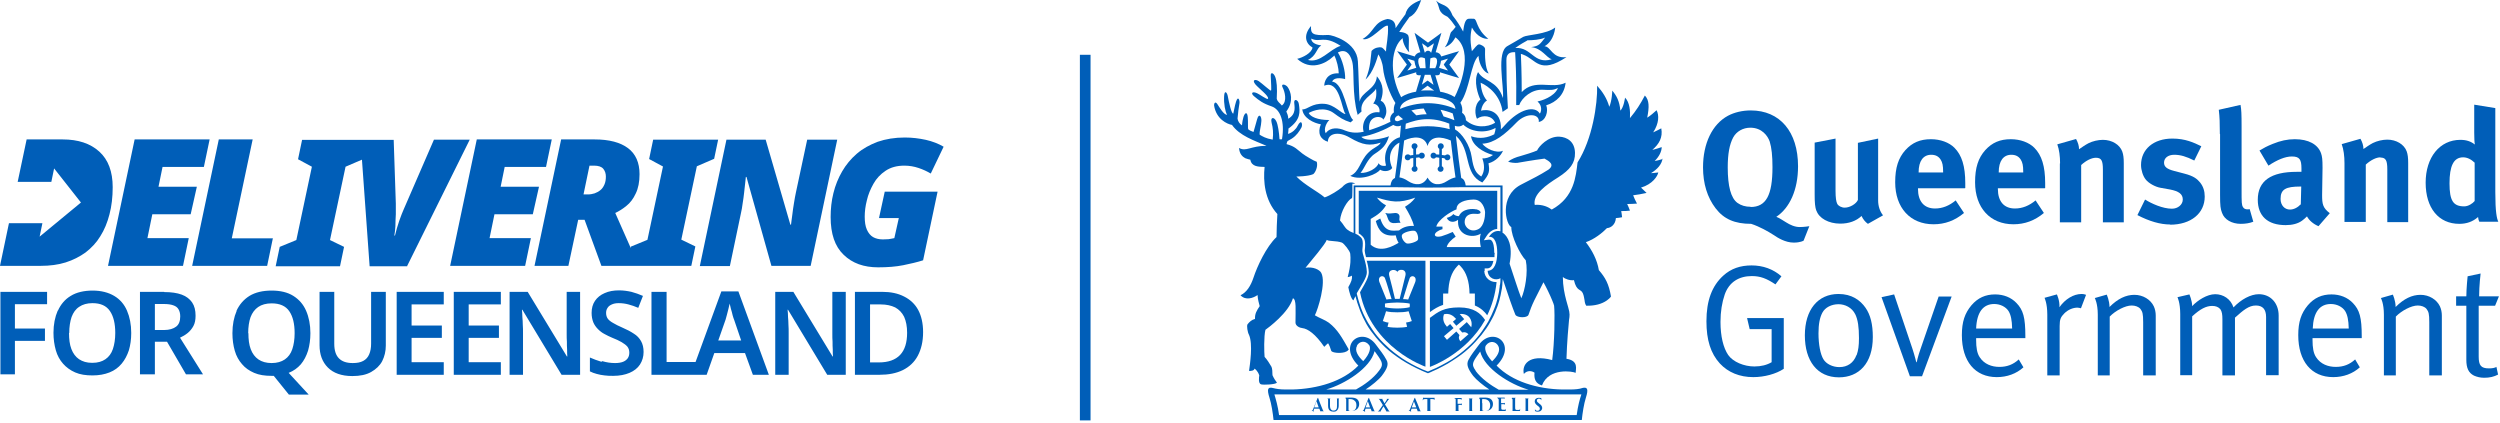 <svg xmlns="http://www.w3.org/2000/svg" viewBox="0 0 331 56" fill="#005eb8" class="qld-header-logo is-delivering-for-qld" height="56">
    <title>Delivering for Queensland - Queensland Government</title>
    <path d="M238.286 30.061C237.637 30.061 237.017 29.778 236.481 29.439C236.142 29.242 235.578 28.847 235.183 28.706C236.932 27.548 238.061 25.177 238.061 22.016C238.061 17.444 235.663 14.621 231.799 14.621C230.699 14.621 229.627 14.875 228.781 15.327C226.693 16.456 225.481 18.996 225.481 22.157C225.481 24.302 226.045 26.137 227.145 27.577C228.245 29.016 229.683 29.637 231.855 29.637C232.983 30.004 234.112 30.653 234.817 31.105C235.353 31.472 236.368 32.121 237.496 32.121C238.371 32.121 238.794 31.867 238.794 31.867L239.555 29.948C239.555 29.948 238.878 30.061 238.258 30.061H238.286ZM231.799 27.379C231.094 27.379 230.529 27.21 230.05 26.871C229.176 26.25 228.752 24.669 228.752 22.157C228.752 20.407 228.978 19.109 229.486 18.177C229.909 17.415 230.755 16.907 231.742 16.907C233.294 16.907 234.055 18.008 234.309 18.742C234.563 19.561 234.676 20.633 234.676 22.129C234.676 25.855 233.83 27.407 231.771 27.407L231.799 27.379Z"></path>
    <path d="M240.486 27.915C240.317 27.436 240.261 26.871 240.261 25.77V18.883L243.025 18.347V25.234C243.025 26.194 243.109 26.702 243.25 26.984C243.391 27.266 243.815 27.492 244.238 27.492C244.943 27.492 245.761 26.984 245.986 26.476V18.911L248.666 18.347V26.561C248.666 27.266 248.892 28 249.315 28.508L247.312 29.637C246.945 29.383 246.663 29.016 246.466 28.593C245.761 29.27 244.774 29.609 243.645 29.609C242.122 29.609 240.825 28.903 240.486 27.859V27.915Z"></path>
    <path d="M260.202 24.895V24.246C260.202 22.016 259.751 20.548 258.764 19.561C258.059 18.855 256.902 18.431 255.661 18.431C254.223 18.431 253.179 18.883 252.276 19.871C251.346 20.915 250.923 22.186 250.923 24.133C250.923 27.52 252.925 29.694 256 29.694C257.495 29.694 258.82 29.214 260.033 28.198L258.933 26.532C258.087 27.238 257.184 27.605 256.197 27.605C254.759 27.605 253.941 26.673 253.941 25.008V24.923H260.146L260.202 24.895ZM254.025 22.806C254.025 21.311 254.646 20.492 255.689 20.492C256.254 20.492 256.648 20.689 256.93 21.113C257.184 21.508 257.269 21.931 257.269 22.722V22.835H254.025V22.778V22.806Z"></path>
    <path d="M270.78 24.895V24.246C270.78 22.016 270.328 20.548 269.341 19.561C268.636 18.855 267.48 18.431 266.239 18.431C264.8 18.431 263.756 18.883 262.854 19.871C261.923 20.915 261.5 22.186 261.5 24.133C261.5 27.52 263.503 29.694 266.577 29.694C268.072 29.694 269.398 29.214 270.61 28.198L269.51 26.532C268.664 27.238 267.762 27.605 266.774 27.605C265.336 27.605 264.518 26.673 264.518 25.008V24.923H270.723L270.78 24.895ZM264.631 22.806C264.631 21.311 265.251 20.492 266.295 20.492C266.859 20.492 267.254 20.689 267.536 21.113C267.79 21.508 267.874 21.931 267.874 22.722V22.835H264.631V22.778V22.806Z"></path>
    <path d="M272.754 21.621C272.754 20.689 272.641 19.814 272.387 19.109L274.87 18.403C275.123 18.855 275.264 19.306 275.264 19.758C275.688 19.476 276.026 19.222 276.506 18.968C277.07 18.686 277.803 18.516 278.424 18.516C279.608 18.516 280.652 19.137 280.99 20.069C281.131 20.464 281.188 20.915 281.188 21.593V29.439H278.424V22.468C278.424 21.254 278.226 20.887 277.493 20.887C276.929 20.887 276.195 21.254 275.547 21.847V29.439H272.726V21.649L272.754 21.621Z"></path>
    <path d="M287.337 29.722C286.011 29.722 284.573 29.298 282.993 28.48L284.008 26.419C284.855 26.956 286.35 27.633 287.562 27.633C288.352 27.633 289.001 27.097 289.001 26.419C289.001 25.686 288.465 25.319 287.337 25.093L286.068 24.867C285.362 24.754 284.46 24.246 284.093 23.766C283.726 23.314 283.473 22.524 283.473 21.847C283.473 19.758 285.137 18.347 287.619 18.347C289.339 18.347 290.468 18.883 291.455 19.363L290.524 21.254C289.452 20.718 288.691 20.492 287.873 20.492C287.055 20.492 286.519 20.915 286.519 21.536C286.519 22.073 286.885 22.383 287.873 22.637L289.17 22.976C290.496 23.314 290.919 23.71 291.314 24.189C291.709 24.698 291.906 25.29 291.906 26.024C291.906 28.254 290.073 29.75 287.309 29.75L287.337 29.722Z"></path>
    <path d="M293.909 17.754C293.909 16.343 293.881 15.496 293.768 14.536L296.645 13.887C296.758 14.48 296.786 15.157 296.786 16.681V25.036C296.786 26.871 296.786 27.125 296.983 27.436C297.096 27.633 297.322 27.718 297.547 27.718C297.66 27.718 297.717 27.718 297.858 27.689L298.337 29.355C297.858 29.552 297.265 29.637 296.673 29.637C295.488 29.637 294.501 29.073 294.191 28.169C293.993 27.633 293.937 27.294 293.937 25.77V17.754H293.909Z"></path>
    <path d="M307.448 25.827L307.504 22.214C307.504 21.056 307.448 20.718 307.307 20.294C306.884 19.109 305.643 18.431 303.837 18.431C302.85 18.431 301.948 18.629 300.904 19.052C300.142 19.363 299.719 19.589 299.155 19.927L300.34 21.931C301.496 21.169 302.54 20.718 303.443 20.718C304.458 20.718 304.712 21.113 304.712 22.298V22.75C304.486 22.75 304.289 22.75 304.091 22.75C300.678 22.75 298.93 23.936 298.93 26.448C298.93 28.593 300.227 29.806 302.625 29.806C303.499 29.806 304.261 29.609 304.796 29.214C304.994 29.073 305.248 28.847 305.445 28.649C305.727 29.186 306.291 29.665 306.968 29.948L308.463 28.226C307.532 27.52 307.448 27.012 307.448 25.827ZM304.655 27.012C304.232 27.464 303.725 27.746 303.189 27.746C302.484 27.746 301.948 27.181 301.948 26.335C301.948 25.064 302.625 24.698 304.571 24.698H304.684L304.627 27.012H304.655Z"></path>
    <path d="M315.176 20.831C314.612 20.831 313.879 21.198 313.23 21.79V29.383H310.409V21.593C310.409 20.661 310.297 19.786 310.043 19.081L312.525 18.375C312.779 18.827 312.92 19.278 312.92 19.73C313.343 19.448 313.681 19.194 314.161 18.939C314.725 18.657 315.458 18.488 316.079 18.488C317.264 18.488 318.307 19.109 318.646 20.04C318.787 20.436 318.843 20.887 318.843 21.564V29.411H316.079V22.439C316.079 21.226 315.881 20.859 315.148 20.859L315.176 20.831Z"></path>
    <path d="M330.379 25.46V14.31L327.587 13.859V17.556C327.587 18.177 327.615 18.911 327.672 19.137C327.136 18.714 326.543 18.516 325.754 18.516C323.018 18.516 321.156 20.831 321.156 24.189C321.156 27.548 322.877 29.637 325.613 29.637C326.572 29.637 327.39 29.355 328.095 28.734C328.123 29.016 328.179 29.186 328.264 29.355H330.774C330.577 28.931 330.379 28.085 330.379 25.431V25.46ZM327.644 26.617C327.361 26.956 326.797 27.323 326.261 27.323C324.795 27.323 324.315 26.561 324.315 24.274C324.315 21.988 324.851 20.831 326.12 20.831C326.628 20.831 327.136 21.056 327.644 21.536V26.645V26.617Z"></path>
    <path d="M231.319 42.113H236.171V48.831C235.155 49.508 233.604 49.931 232.137 49.931C230.332 49.931 228.809 49.31 227.709 48.125C226.496 46.798 225.932 45.02 225.932 42.536C225.932 39.798 226.665 37.851 228.16 36.496C229.176 35.565 230.417 35.141 231.912 35.141C233.406 35.141 234.76 35.621 235.86 36.581L235.071 37.653C233.886 36.863 233.068 36.552 231.94 36.552C230.276 36.552 228.95 37.315 228.358 38.98C227.991 40.052 227.793 41.266 227.793 42.621C227.793 44.512 228.16 46.036 228.809 46.996C229.458 47.927 230.924 48.52 232.278 48.52C233.181 48.52 233.942 48.323 234.563 47.956V43.581H231.658L231.319 42.141V42.113Z"></path>
    <path d="M247.002 40.758C246.297 39.742 245.168 38.923 243.42 38.923C240.684 38.923 238.963 41.012 238.963 44.399C238.963 47.786 240.599 49.96 243.476 49.96C246.099 49.96 247.961 48.125 247.961 44.625C247.961 42.931 247.651 41.69 247.002 40.758ZM245.789 47.024C245.422 48.04 244.604 48.605 243.533 48.605C242.63 48.605 241.784 48.181 241.417 47.56C241.022 46.911 240.768 45.613 240.768 44.145C240.768 42.903 240.938 42.056 241.276 41.407C241.643 40.702 242.489 40.278 243.42 40.278C244.266 40.278 245.197 40.702 245.648 41.633C245.986 42.339 246.127 43.298 246.127 44.766C246.127 45.782 246.043 46.375 245.817 47.024H245.789Z"></path>
    <path d="M256.648 39.262H258.397L254.477 49.819H252.869L249.117 39.347L250.782 38.98L253.207 46.177C253.489 47.024 253.715 47.956 253.715 47.956H253.771C253.771 47.956 253.941 47.137 254.279 46.206L256.677 39.262H256.648Z"></path>
    <path d="M268.157 44.738V44.512C268.157 42.028 267.874 41.04 266.972 40.109C266.267 39.375 265.28 38.98 264.151 38.98C262.882 38.98 261.867 39.431 261.02 40.419C260.146 41.464 259.751 42.593 259.751 44.371C259.751 47.843 261.5 49.931 264.377 49.931C265.731 49.931 266.972 49.48 267.903 48.633L267.282 47.589C266.549 48.266 265.731 48.577 264.715 48.577C263.7 48.577 262.713 48.21 262.12 47.306C261.754 46.77 261.641 46.008 261.641 45.02V44.766H268.157V44.738ZM264.038 40.25C264.828 40.25 265.562 40.617 265.928 41.181C266.239 41.69 266.38 42.367 266.408 43.496H261.641C261.726 41.323 262.572 40.25 264.038 40.25Z"></path>
    <path d="M275.631 38.923C275.913 38.923 276.195 39.036 276.195 39.036L275.518 40.815C275.518 40.815 275.236 40.73 275.067 40.73C274.447 40.73 273.798 41.012 273.318 41.492C272.839 41.972 272.698 42.282 272.698 43.157V49.706H271.062V41.661C271.062 40.137 270.695 39.431 270.695 39.431L272.331 38.98C272.331 38.98 272.726 39.798 272.67 40.673C273.431 39.601 274.531 38.923 275.603 38.923H275.631Z"></path>
    <path d="M285.165 40.56C285.334 40.927 285.419 41.351 285.419 41.774V49.706H283.755V42.649C283.755 41.548 283.67 41.266 283.388 40.899C283.162 40.617 282.711 40.448 282.231 40.448C281.385 40.448 280.088 41.125 279.326 41.915V49.706H277.747V41.661C277.747 40.165 277.352 39.46 277.352 39.46L278.931 39.008C278.931 39.008 279.298 39.798 279.298 40.645C280.398 39.544 281.47 39.036 282.598 39.036C283.726 39.036 284.742 39.657 285.165 40.56Z"></path>
    <path d="M301.694 41.802V49.677H300.03V41.972C300.03 40.956 299.578 40.448 298.676 40.448C297.745 40.448 297.012 41.069 295.911 42.056V49.706H294.247V42.282C294.247 41.661 294.191 41.238 293.965 40.927C293.711 40.645 293.373 40.504 292.893 40.504C292.104 40.504 291.314 40.899 290.242 41.887V49.677H288.662V41.577C288.662 40.052 288.296 39.347 288.296 39.347L289.875 38.98C289.875 38.98 290.242 39.798 290.242 40.532C290.947 39.77 292.216 38.952 293.288 38.952C294.36 38.952 295.347 39.573 295.714 40.702C296.729 39.629 297.999 38.952 299.071 38.952C300.622 38.952 301.694 40.137 301.694 41.774V41.802Z"></path>
    <path d="M312.694 44.738V44.512C312.694 42.028 312.412 41.04 311.51 40.109C310.804 39.375 309.817 38.98 308.689 38.98C307.42 38.98 306.404 39.431 305.558 40.419C304.684 41.464 304.289 42.593 304.289 44.371C304.289 47.843 306.037 49.931 308.915 49.931C310.268 49.931 311.509 49.48 312.44 48.633L311.82 47.589C311.086 48.266 310.268 48.577 309.253 48.577C308.238 48.577 307.25 48.21 306.658 47.306C306.291 46.77 306.179 46.008 306.179 45.02V44.766H312.694V44.738ZM308.604 40.25C309.394 40.25 310.127 40.617 310.494 41.181C310.804 41.69 310.945 42.367 310.974 43.496H306.207C306.291 41.323 307.138 40.25 308.604 40.25Z"></path>
    <path d="M323.046 40.56C323.215 40.927 323.3 41.351 323.3 41.774V49.706H321.636V42.649C321.636 41.548 321.551 41.266 321.269 40.899C321.043 40.617 320.592 40.448 320.112 40.448C319.266 40.448 317.969 41.125 317.207 41.915V49.706H315.628V41.661C315.628 40.165 315.233 39.46 315.233 39.46L316.812 39.008C316.812 39.008 317.179 39.798 317.179 40.645C318.279 39.544 319.351 39.036 320.479 39.036C321.607 39.036 322.623 39.657 323.046 40.56Z"></path>
    <path d="M330.52 48.548L330.746 49.593C330.21 49.875 329.646 50.016 328.913 50.016C328.377 50.016 327.954 49.903 327.559 49.734C326.825 49.367 326.543 48.718 326.543 47.645V40.476H325.19V39.234H326.543C326.543 38.218 326.713 36.581 326.713 36.581L328.433 36.214C328.433 36.214 328.236 37.851 328.236 39.234H330.859L330.351 40.476H328.179V47.222C328.179 48.379 328.49 48.774 329.533 48.774C329.985 48.774 330.267 48.718 330.549 48.577L330.52 48.548Z"></path>
    <path d="M173.779 54.476H174.032H174.061C174.061 54.476 174.061 54.476 174.032 54.476H174.004C174.004 54.476 173.92 54.476 173.92 54.391C173.92 54.391 173.92 54.306 173.948 54.25L174.004 54.109H174.681L174.794 54.391V54.448H174.766C174.766 54.448 174.794 54.448 174.85 54.448H175.302H175.414C175.414 54.448 175.358 54.448 175.302 54.448C175.245 54.448 175.189 54.419 175.104 54.194C174.963 53.827 174.568 52.895 174.54 52.754C174.54 52.698 174.512 52.669 174.484 52.669C174.484 52.669 174.455 52.698 174.427 52.754L173.835 54.222C173.835 54.222 173.75 54.419 173.637 54.419C173.637 54.419 173.581 54.419 173.553 54.419C173.553 54.419 173.553 54.419 173.609 54.419H173.891L173.779 54.476ZM174.314 53.149L174.596 53.94H174.004L174.286 53.149H174.314Z"></path>
    <path d="M175.725 52.754C175.725 52.754 175.838 52.81 175.838 52.895C175.838 52.98 175.838 53.036 175.838 53.375V53.714C175.838 54.052 175.922 54.222 176.035 54.335C176.204 54.476 176.43 54.504 176.543 54.504C176.684 54.504 176.881 54.504 177.022 54.335C177.22 54.165 177.248 53.883 177.248 53.629V53.375C177.248 53.036 177.248 52.952 177.248 52.895C177.248 52.81 177.248 52.782 177.332 52.754C177.361 52.754 177.389 52.754 177.389 52.754H177.417C177.417 52.754 177.417 52.754 177.361 52.754C177.276 52.754 177.135 52.754 177.107 52.754C177.107 52.754 176.966 52.754 176.853 52.754C176.825 52.754 176.797 52.754 176.797 52.754C176.797 52.754 176.797 52.754 176.853 52.754C176.853 52.754 176.909 52.754 176.938 52.754C177.022 52.754 177.022 52.81 177.022 52.895C177.022 52.98 177.022 53.036 177.022 53.375V53.657C177.022 53.911 177.022 54.109 176.881 54.25C176.797 54.335 176.656 54.363 176.571 54.363C176.486 54.363 176.373 54.363 176.289 54.278C176.176 54.194 176.091 54.024 176.091 53.714V53.375C176.091 53.036 176.091 52.952 176.091 52.895C176.091 52.81 176.091 52.782 176.176 52.754C176.204 52.754 176.232 52.754 176.232 52.754H176.261C176.261 52.754 176.261 52.754 176.204 52.754C176.12 52.754 175.979 52.754 175.922 52.754C175.866 52.754 175.697 52.754 175.584 52.754C175.555 52.754 175.527 52.754 175.527 52.754C175.527 52.754 175.527 52.754 175.584 52.754C175.612 52.754 175.668 52.754 175.668 52.754H175.725Z"></path>
    <path d="M178.15 52.754C178.15 52.754 178.235 52.81 178.235 52.895C178.235 52.98 178.235 53.036 178.235 53.375V53.798C178.235 54.024 178.235 54.194 178.235 54.306C178.235 54.363 178.235 54.419 178.179 54.419C178.179 54.419 178.122 54.419 178.094 54.419C178.066 54.419 178.066 54.419 178.066 54.419C178.066 54.419 178.066 54.419 178.122 54.419H178.404C178.404 54.419 178.743 54.419 178.912 54.419C179.335 54.419 179.589 54.25 179.702 54.137C179.843 53.996 179.956 53.77 179.956 53.488C179.956 53.206 179.843 53.008 179.73 52.895C179.476 52.641 179.081 52.641 178.799 52.641C178.658 52.641 178.517 52.641 178.433 52.641C178.376 52.641 178.235 52.641 178.094 52.641C178.066 52.641 178.038 52.641 178.038 52.641C178.038 52.641 178.038 52.641 178.066 52.641C178.094 52.641 178.15 52.641 178.15 52.641V52.754ZM178.545 53.347C178.545 53.177 178.545 52.952 178.545 52.895C178.545 52.895 178.545 52.867 178.545 52.839C178.545 52.839 178.658 52.839 178.686 52.839C178.884 52.839 179.138 52.839 179.363 53.065C179.476 53.149 179.589 53.347 179.589 53.657C179.589 53.883 179.533 54.109 179.392 54.25C179.251 54.363 179.081 54.419 178.856 54.419C178.658 54.419 178.574 54.363 178.545 54.335C178.545 54.335 178.545 54.222 178.545 54.165C178.545 54.109 178.545 53.94 178.545 53.685V53.403V53.347Z"></path>
    <path d="M180.576 54.476H180.83H180.858C180.858 54.476 180.858 54.476 180.83 54.476H180.802C180.802 54.476 180.717 54.476 180.717 54.391C180.717 54.391 180.717 54.306 180.745 54.25L180.802 54.109H181.479L181.592 54.391V54.448H181.563C181.563 54.448 181.592 54.448 181.648 54.448H182.099H182.212C182.212 54.448 182.212 54.448 182.184 54.448C182.184 54.448 182.128 54.448 182.071 54.448C182.015 54.448 181.958 54.419 181.874 54.194C181.733 53.827 181.338 52.895 181.281 52.754C181.281 52.698 181.253 52.669 181.225 52.669C181.225 52.669 181.197 52.698 181.169 52.754L180.576 54.222C180.576 54.222 180.492 54.419 180.379 54.419C180.379 54.419 180.322 54.419 180.294 54.419H180.266C180.266 54.419 180.266 54.419 180.322 54.419H180.604L180.576 54.476ZM181.112 53.149L181.394 53.94H180.802L181.084 53.149H181.112Z"></path>
    <path d="M182.438 54.476H182.889H182.946C182.946 54.476 182.946 54.476 182.917 54.476C182.917 54.476 182.889 54.476 182.861 54.476C182.861 54.476 182.804 54.476 182.804 54.448C182.804 54.448 182.804 54.391 182.833 54.363L183.171 53.798C183.284 53.968 183.425 54.194 183.538 54.419C183.538 54.448 183.538 54.476 183.538 54.476H183.51C183.51 54.476 183.51 54.476 183.594 54.476H184.074H184.13C184.13 54.476 184.13 54.476 184.102 54.476C184.102 54.476 184.046 54.476 184.017 54.476C183.961 54.476 183.933 54.419 183.876 54.363C183.82 54.278 183.453 53.657 183.369 53.544L183.764 53.008C183.764 53.008 183.876 52.839 183.933 52.81C183.961 52.81 183.989 52.81 184.017 52.81H184.046C184.046 52.81 184.046 52.81 184.017 52.81C183.933 52.81 183.848 52.81 183.792 52.81C183.764 52.81 183.651 52.81 183.566 52.81C183.538 52.81 183.51 52.81 183.51 52.81C183.51 52.81 183.566 52.81 183.594 52.81C183.594 52.81 183.622 52.81 183.622 52.839C183.622 52.839 183.622 52.895 183.622 52.923C183.594 52.98 183.369 53.319 183.312 53.403C183.228 53.262 183.115 53.065 183.03 52.895V52.839C183.03 52.839 183.03 52.839 183.058 52.81H183.115H183.143C183.143 52.81 183.143 52.81 183.087 52.81C183.002 52.81 182.861 52.81 182.833 52.81C182.72 52.81 182.522 52.81 182.466 52.81C182.438 52.81 182.41 52.81 182.41 52.81C182.41 52.81 182.466 52.81 182.494 52.81C182.579 52.81 182.635 52.895 182.692 52.98L183.087 53.629L182.635 54.278C182.635 54.278 182.522 54.448 182.438 54.448C182.41 54.448 182.353 54.448 182.353 54.448H182.325C182.325 54.448 182.325 54.448 182.353 54.448H182.41L182.438 54.476Z"></path>
    <path d="M186.669 54.476H186.923H186.951C186.951 54.476 186.951 54.476 186.923 54.476H186.894C186.894 54.476 186.81 54.476 186.81 54.391C186.81 54.391 186.81 54.306 186.838 54.25L186.894 54.109H187.571L187.684 54.391V54.448H187.656C187.656 54.448 187.684 54.448 187.712 54.448H188.164H188.277C188.277 54.448 188.277 54.448 188.248 54.448C188.248 54.448 188.192 54.448 188.164 54.448C188.107 54.448 188.051 54.419 187.966 54.194C187.825 53.827 187.459 52.895 187.374 52.754C187.374 52.698 187.346 52.669 187.318 52.669C187.318 52.669 187.289 52.698 187.261 52.754L186.669 54.222C186.669 54.222 186.584 54.419 186.471 54.419H186.415C186.415 54.419 186.415 54.419 186.471 54.419H186.753L186.669 54.476ZM187.205 53.149L187.515 53.94H186.923L187.205 53.149Z"></path>
    <path d="M188.389 53.008C188.389 53.008 188.389 52.952 188.418 52.923C188.446 52.867 188.502 52.867 188.643 52.839H188.982V53.798C188.982 54.024 188.982 54.194 188.982 54.306C188.982 54.363 188.982 54.419 188.925 54.419C188.925 54.419 188.869 54.419 188.841 54.419H188.812C188.812 54.419 188.812 54.419 188.869 54.419H189.546H189.602C189.602 54.419 189.602 54.419 189.574 54.419C189.546 54.419 189.489 54.419 189.461 54.419C189.405 54.419 189.377 54.363 189.377 54.306C189.377 54.194 189.377 54.024 189.377 53.798V52.839H189.659C189.856 52.839 189.941 52.923 189.941 52.98V53.036C189.941 53.036 189.941 53.036 189.941 53.008C189.941 52.952 189.941 52.782 189.941 52.726C189.941 52.698 189.941 52.669 189.941 52.669C189.941 52.669 189.856 52.669 189.715 52.669H188.784C188.784 52.669 188.615 52.669 188.559 52.669C188.502 52.669 188.474 52.641 188.446 52.641C188.446 52.641 188.446 52.641 188.418 52.698C188.418 52.698 188.361 52.923 188.361 52.952C188.361 52.98 188.361 52.98 188.361 52.98L188.389 53.008Z"></path>
    <path d="M192.648 52.754C192.648 52.754 192.733 52.81 192.733 52.895C192.733 52.98 192.733 53.036 192.733 53.375V53.798C192.733 54.024 192.733 54.194 192.733 54.306C192.733 54.363 192.733 54.419 192.677 54.419C192.677 54.419 192.62 54.419 192.592 54.419C192.564 54.419 192.564 54.419 192.564 54.419C192.564 54.419 192.564 54.419 192.62 54.419H193.269H193.325C193.325 54.419 193.325 54.419 193.297 54.419C193.269 54.419 193.213 54.419 193.184 54.419C193.128 54.419 193.1 54.363 193.1 54.306C193.1 54.222 193.1 54.052 193.1 53.798V53.601C193.128 53.601 193.382 53.601 193.438 53.601C193.523 53.601 193.551 53.657 193.551 53.685C193.551 53.714 193.551 53.742 193.551 53.77V53.798C193.551 53.798 193.551 53.77 193.551 53.742C193.551 53.742 193.551 53.629 193.551 53.573C193.551 53.488 193.551 53.431 193.551 53.431C193.551 53.431 193.551 53.431 193.523 53.431C193.523 53.431 193.466 53.46 193.41 53.46C193.382 53.46 193.354 53.46 193.297 53.46H192.987V52.867V52.839H193.354C193.354 52.839 193.495 52.895 193.523 52.923C193.523 52.952 193.523 52.98 193.523 53.008V53.036C193.523 53.036 193.523 53.036 193.523 53.008C193.523 53.008 193.523 52.839 193.523 52.81C193.523 52.754 193.523 52.726 193.523 52.698C193.523 52.698 193.523 52.698 193.495 52.698C193.495 52.698 193.438 52.698 193.41 52.698C193.354 52.698 192.874 52.698 192.79 52.698C192.733 52.698 192.564 52.698 192.451 52.698C192.423 52.698 192.395 52.698 192.395 52.698C192.395 52.698 192.395 52.698 192.423 52.698C192.451 52.698 192.507 52.698 192.507 52.698L192.648 52.754Z"></path>
    <path d="M194.454 52.754C194.454 52.754 194.538 52.81 194.538 52.895C194.538 52.98 194.538 53.036 194.538 53.375V53.798C194.538 54.024 194.538 54.222 194.538 54.306C194.538 54.363 194.538 54.419 194.482 54.419C194.482 54.419 194.425 54.419 194.397 54.419C194.369 54.419 194.369 54.419 194.369 54.419C194.369 54.419 194.369 54.419 194.425 54.419H195.074H195.131C195.131 54.419 195.131 54.419 195.102 54.419C195.074 54.419 195.018 54.419 194.99 54.419C194.933 54.419 194.905 54.363 194.905 54.306C194.905 54.194 194.905 54.024 194.905 53.798V53.375C194.905 53.036 194.905 52.952 194.905 52.895C194.905 52.81 194.905 52.782 194.99 52.754H195.046H195.074C195.074 52.754 195.074 52.754 195.018 52.754C194.933 52.754 194.792 52.754 194.736 52.754C194.679 52.754 194.538 52.754 194.425 52.754C194.397 52.754 194.369 52.754 194.369 52.754C194.369 52.754 194.369 52.754 194.397 52.754C194.425 52.754 194.454 52.754 194.482 52.754H194.454Z"></path>
    <path d="M195.836 52.754C195.836 52.754 195.92 52.81 195.949 52.895C195.949 52.98 195.949 53.036 195.949 53.375V53.798C195.949 54.024 195.949 54.194 195.949 54.306C195.949 54.363 195.949 54.419 195.892 54.419C195.892 54.419 195.836 54.419 195.808 54.419H195.779C195.779 54.419 195.779 54.419 195.836 54.419H196.118C196.118 54.419 196.456 54.419 196.626 54.419C197.049 54.419 197.302 54.25 197.415 54.137C197.556 53.996 197.669 53.77 197.669 53.488C197.669 53.206 197.556 53.008 197.444 52.895C197.19 52.641 196.795 52.641 196.513 52.641C196.372 52.641 196.231 52.641 196.146 52.641C196.09 52.641 195.949 52.641 195.808 52.641C195.779 52.641 195.751 52.641 195.751 52.641C195.751 52.641 195.751 52.641 195.808 52.641C195.864 52.641 195.864 52.641 195.892 52.641L195.836 52.754ZM196.231 53.347V52.895C196.231 52.895 196.231 52.867 196.259 52.839C196.259 52.839 196.372 52.839 196.4 52.839C196.597 52.839 196.851 52.839 197.077 53.065C197.161 53.149 197.302 53.347 197.302 53.657C197.302 53.883 197.246 54.109 197.105 54.25C196.964 54.363 196.823 54.419 196.569 54.419C196.372 54.419 196.287 54.363 196.259 54.335C196.259 54.335 196.259 54.222 196.259 54.165C196.259 54.109 196.259 53.94 196.259 53.685V53.403L196.231 53.347Z"></path>
    <path d="M198.318 52.754C198.318 52.754 198.403 52.81 198.431 52.895C198.431 52.98 198.431 53.036 198.431 53.375V53.798C198.431 54.024 198.431 54.194 198.431 54.306C198.431 54.363 198.431 54.419 198.374 54.419C198.374 54.419 198.318 54.419 198.29 54.419H198.262C198.262 54.419 198.262 54.419 198.318 54.419H198.6C198.6 54.419 198.882 54.419 199.249 54.419C199.333 54.419 199.362 54.419 199.362 54.363C199.362 54.306 199.39 54.165 199.39 54.109V54.052C199.39 54.052 199.39 54.052 199.39 54.081C199.39 54.165 199.333 54.222 199.277 54.25C199.221 54.25 199.108 54.25 199.051 54.25C198.826 54.25 198.769 54.222 198.769 54.052V53.516C198.826 53.516 199.051 53.516 199.108 53.516C199.192 53.516 199.221 53.544 199.249 53.601C199.249 53.629 199.249 53.657 199.249 53.685C199.249 53.685 199.249 53.685 199.249 53.629C199.249 53.573 199.249 53.516 199.249 53.488C199.249 53.375 199.249 53.319 199.249 53.319C199.249 53.319 199.249 53.319 199.221 53.347C199.221 53.347 199.164 53.375 199.108 53.375C199.051 53.375 198.769 53.375 198.741 53.375C198.741 53.375 198.741 53.375 198.741 53.347V52.754C198.797 52.754 199.023 52.754 199.079 52.754C199.192 52.754 199.221 52.782 199.221 52.839C199.221 52.839 199.221 52.895 199.221 52.923V52.952C199.221 52.923 199.221 52.81 199.221 52.782C199.221 52.669 199.221 52.641 199.221 52.641H199.192C199.192 52.641 199.136 52.641 199.079 52.641C199.023 52.641 198.572 52.641 198.487 52.641C198.431 52.641 198.29 52.641 198.149 52.641C198.12 52.641 198.092 52.641 198.092 52.641C198.092 52.641 198.092 52.641 198.12 52.641C198.149 52.641 198.205 52.641 198.205 52.641L198.318 52.754Z"></path>
    <path d="M200.151 52.754C200.151 52.754 200.236 52.81 200.264 52.895C200.264 52.98 200.264 53.036 200.264 53.375V53.798C200.264 54.024 200.264 54.194 200.264 54.306C200.264 54.363 200.264 54.419 200.208 54.419C200.208 54.419 200.151 54.419 200.123 54.419H200.095C200.095 54.419 200.095 54.419 200.151 54.419H200.433C200.631 54.419 200.772 54.419 201.11 54.419C201.223 54.419 201.251 54.419 201.251 54.363C201.251 54.306 201.28 54.109 201.28 54.081V54.052C201.28 54.052 201.28 54.052 201.28 54.081C201.28 54.137 201.251 54.194 201.223 54.222C201.167 54.278 201.082 54.278 200.941 54.278C200.772 54.278 200.715 54.278 200.659 54.222C200.603 54.165 200.603 54.024 200.603 53.714V53.29C200.603 52.952 200.603 52.867 200.603 52.81C200.603 52.726 200.603 52.698 200.687 52.669C200.715 52.669 200.744 52.669 200.772 52.669H200.8C200.8 52.669 200.8 52.669 200.744 52.669C200.659 52.669 200.49 52.669 200.433 52.669C200.377 52.669 200.236 52.669 200.123 52.669C200.095 52.669 200.067 52.669 200.067 52.669C200.067 52.669 200.067 52.669 200.095 52.669C200.123 52.669 200.151 52.669 200.18 52.669L200.151 52.754Z"></path>
    <path d="M201.9 52.754C201.9 52.754 201.985 52.81 201.985 52.895C201.985 52.98 201.985 53.036 201.985 53.375V53.798C201.985 54.024 201.985 54.222 201.985 54.306C201.985 54.363 201.985 54.419 201.928 54.419C201.928 54.419 201.872 54.419 201.844 54.419H201.815C201.815 54.419 201.815 54.419 201.872 54.419H202.521H202.577C202.577 54.419 202.577 54.419 202.521 54.419C202.492 54.419 202.436 54.419 202.408 54.419C202.323 54.419 202.323 54.363 202.323 54.306C202.323 54.194 202.323 54.024 202.323 53.798V53.375C202.323 53.036 202.323 52.952 202.323 52.895C202.323 52.81 202.323 52.782 202.408 52.754C202.436 52.754 202.464 52.754 202.492 52.754C202.521 52.754 202.521 52.754 202.521 52.754C202.521 52.754 202.521 52.754 202.464 52.754C202.38 52.754 202.239 52.754 202.182 52.754C202.126 52.754 201.957 52.754 201.872 52.754C201.844 52.754 201.815 52.754 201.815 52.754C201.815 52.754 201.815 52.754 201.844 52.754C201.872 52.754 201.9 52.754 201.928 52.754H201.9Z"></path>
    <path d="M203.592 54.504C203.592 54.504 203.846 54.504 203.959 54.419C204.128 54.306 204.185 54.137 204.185 54.024C204.185 53.798 204.072 53.629 203.79 53.431L203.734 53.375C203.536 53.234 203.48 53.149 203.48 53.036C203.48 52.895 203.592 52.782 203.762 52.782C203.903 52.782 203.987 52.867 204.016 52.895C204.072 52.952 204.072 53.036 204.072 53.036V53.065C204.072 53.065 204.072 53.065 204.072 53.008C204.072 52.81 204.072 52.754 204.072 52.726C204.072 52.726 204.072 52.726 204.044 52.698C203.987 52.698 203.875 52.669 203.734 52.669C203.395 52.669 203.198 52.867 203.198 53.121C203.198 53.319 203.282 53.488 203.536 53.685L203.649 53.77C203.846 53.911 203.875 54.024 203.875 54.137C203.875 54.25 203.762 54.391 203.564 54.391C203.423 54.391 203.282 54.335 203.226 54.165C203.226 54.109 203.226 54.081 203.226 54.052V53.996C203.226 53.996 203.226 53.996 203.226 54.052C203.226 54.081 203.226 54.222 203.226 54.363C203.226 54.419 203.226 54.419 203.282 54.448C203.395 54.504 203.48 54.504 203.621 54.504H203.592Z"></path>
    <path d="M184.187 29.468C184.553 29.637 184.976 29.468 185.428 29.496C185.343 29.298 185.23 29.157 185.287 28.875C185.399 28.311 184.948 28.198 184.751 28.198C184.243 28.226 183.933 28.339 183.397 28.198C183.764 28.564 183.679 29.214 184.158 29.468H184.187Z"></path>
    <path d="M193.184 40.702C191.182 40.702 190.42 41.266 189.32 42.085V48.577C189.32 48.577 194.059 46.94 196.626 42.367C196.033 41.492 195.159 40.702 193.184 40.702ZM194.792 43.327L194.2 42.649L193.184 43.552L193.607 44.032C193.607 44.032 194.031 43.835 194.425 44.258C194.143 44.512 193.636 44.935 193.354 45.19C192.987 44.738 193.241 44.371 193.241 44.371L192.818 43.891L191.577 44.992L191.182 44.512L192.451 43.44L192 42.903C192 42.903 191.83 43.044 191.577 43.27C191.21 42.847 190.928 42.31 191.182 41.605C191.915 41.435 192.423 41.802 192.789 42.226C192.536 42.452 192.366 42.593 192.366 42.593L192.818 43.129L193.861 42.254L193.269 41.577C193.805 41.52 194.284 41.69 194.538 42C194.792 42.31 194.933 42.79 194.792 43.327Z"></path>
    <path d="M180.943 34.492C181.084 34.972 181.197 35.48 181.225 36.044C181.225 36.722 180.745 37.512 180.238 38.387C180.181 38.5 180.125 38.585 180.068 38.698C181.563 46.093 188.728 48.548 188.728 48.548V34.52C188.728 34.52 183.34 34.52 180.971 34.52L180.943 34.492ZM186.302 43.27C185.935 43.355 185.371 43.383 185.005 43.383C184.638 43.383 184.074 43.355 183.707 43.27C183.735 43.129 183.792 42.903 183.848 42.706C183.594 42.706 183.312 42.593 183.087 42.508C183.199 42.113 183.369 41.746 183.51 41.21C183.989 41.323 184.469 41.351 185.005 41.351C185.54 41.351 186.02 41.323 186.5 41.21C186.641 41.718 186.81 42.113 186.923 42.508C186.697 42.593 186.443 42.677 186.161 42.706C186.217 42.931 186.274 43.129 186.302 43.27ZM183.369 40.673C183.369 40.532 183.369 40.335 183.369 40.194C183.622 40.109 184.694 40.052 185.005 40.052C185.315 40.052 186.358 40.109 186.641 40.194C186.669 40.335 186.669 40.532 186.641 40.673C186.246 40.786 185.54 40.843 185.005 40.843C184.469 40.843 183.764 40.786 183.369 40.673ZM187.346 37.427C186.951 38.387 186.556 39.347 186.443 39.657C186.246 39.629 186.02 39.601 185.766 39.601C186.048 38.782 186.358 37.597 186.641 36.835C186.838 36.327 187.712 36.552 187.346 37.427ZM185.005 36.044C185.061 35.593 186.302 35.508 186.076 36.496C185.851 37.456 185.54 38.613 185.315 39.573C185.202 39.573 185.117 39.573 185.005 39.573C184.892 39.573 184.779 39.573 184.694 39.573C184.469 38.585 184.187 37.456 183.933 36.496C183.707 35.536 184.948 35.621 185.005 36.044ZM183.369 36.835C183.651 37.569 183.961 38.754 184.243 39.601C184.017 39.601 183.792 39.601 183.566 39.657C183.453 39.375 183.058 38.387 182.663 37.427C182.297 36.552 183.171 36.327 183.369 36.835Z"></path>
    <path d="M196.569 35.875V35.536H196.908C197.387 35.536 197.613 35.085 197.726 34.548C195.892 34.548 189.32 34.548 189.32 34.548V41.323C189.856 40.927 190.392 40.589 191.069 40.363V38.867H191.746C191.774 37.23 192.169 36.044 192.931 35.254L193.156 35.028L193.382 35.254C194.143 36.044 194.538 37.23 194.566 38.867H195.272V40.448C196.033 40.758 196.541 41.238 196.908 41.746C197.528 40.476 197.979 39.008 198.149 37.343C198.12 37.343 198.092 37.343 198.036 37.343C197.331 37.343 196.569 36.835 196.513 35.875H196.569Z"></path>
    <path d="M209.516 51.371C209.093 51.512 208.585 51.569 207.823 51.569H206.864C203.592 51.512 200.208 50.524 198.149 48.407C200.998 45.528 197.641 43.157 195.836 45.613C195.272 46.375 194.82 46.911 194.425 47.645C194.115 48.238 194.341 48.831 195.046 49.762C195.441 50.27 196.4 51.06 197.19 51.569H180.802C181.592 51.06 182.551 50.27 182.946 49.762C183.651 48.831 183.905 48.238 183.566 47.645C183.171 46.911 182.72 46.375 182.156 45.613C180.351 43.157 176.994 45.528 179.843 48.407C177.784 50.524 174.399 51.484 171.127 51.569H170.225C169.463 51.569 168.955 51.484 168.532 51.371C167.855 51.202 167.714 51.512 168.081 52.669C168.335 53.46 168.532 54.73 168.617 55.605H209.431C209.516 54.73 209.713 53.46 209.967 52.669C210.334 51.512 210.193 51.202 209.488 51.371H209.516ZM196.738 45.726C197.274 45.02 198.064 45.218 198.374 45.81C198.713 46.46 198.205 47.222 197.556 47.843C196.626 46.827 196.513 46.036 196.738 45.726ZM195.384 49.085C195.046 48.605 194.933 48.351 195.102 47.899C195.272 47.476 195.61 47.081 195.977 46.544C196.541 48.774 199.897 50.891 202.38 51.597H198.431C197.415 51.032 196.118 50.129 195.356 49.085H195.384ZM179.645 45.782C179.956 45.19 180.745 44.992 181.281 45.698C181.507 46.008 181.422 46.798 180.492 47.815C179.815 47.194 179.307 46.403 179.674 45.782H179.645ZM182.015 46.516C182.381 47.052 182.72 47.448 182.889 47.871C183.058 48.323 182.946 48.605 182.607 49.056C181.845 50.101 180.576 51.004 179.533 51.569H175.584C178.066 50.863 181.422 48.746 181.987 46.516H182.015ZM208.726 54.956H169.35C169.181 53.714 168.927 52.895 168.73 52.218H209.375C209.149 52.895 208.923 53.714 208.754 54.956H208.726Z"></path>
    <path d="M191.633 20.436C191.633 20.436 191.407 20.492 191.323 20.577C191.182 20.577 191.041 20.52 190.9 20.52V19.73C191.041 19.673 191.154 19.532 191.154 19.363C191.154 19.137 190.984 18.968 190.759 18.968C190.533 18.968 190.364 19.137 190.364 19.363C190.364 19.504 190.448 19.645 190.561 19.702V20.464C190.561 20.464 190.279 20.464 190.138 20.436C190.082 20.294 189.941 20.21 189.8 20.21C189.574 20.21 189.405 20.379 189.405 20.605C189.405 20.831 189.574 21 189.8 21C189.941 21 190.053 20.944 190.11 20.831C190.251 20.831 190.42 20.859 190.561 20.887V22.016C190.561 22.016 190.336 22.214 190.336 22.355C190.336 22.581 190.505 22.75 190.73 22.75C190.956 22.75 191.125 22.581 191.125 22.355C191.125 22.186 191.041 22.073 190.9 22.016V20.915C191.041 20.915 191.154 20.944 191.266 20.972C191.323 21.113 191.464 21.226 191.633 21.226C191.859 21.226 192.028 21.056 192.028 20.831C192.028 20.605 191.859 20.436 191.633 20.436Z"></path>
    <path d="M188.248 20.21C188.079 20.21 187.938 20.294 187.882 20.436C187.741 20.436 187.6 20.436 187.487 20.464V19.702C187.487 19.702 187.684 19.504 187.684 19.363C187.684 19.137 187.515 18.968 187.289 18.968C187.064 18.968 186.894 19.137 186.894 19.363C186.894 19.532 186.979 19.673 187.12 19.73V20.52C187.12 20.52 186.838 20.548 186.697 20.577C186.641 20.492 186.528 20.436 186.387 20.436C186.161 20.436 185.992 20.605 185.992 20.831C185.992 21.056 186.161 21.226 186.387 21.226C186.556 21.226 186.697 21.113 186.753 20.972C186.866 20.972 186.979 20.944 187.12 20.915V22.016C187.12 22.016 186.894 22.214 186.894 22.355C186.894 22.581 187.064 22.75 187.289 22.75C187.515 22.75 187.684 22.581 187.684 22.355C187.684 22.214 187.6 22.073 187.487 22.016V20.887C187.487 20.887 187.769 20.859 187.91 20.831C187.966 20.944 188.107 21 188.248 21C188.474 21 188.643 20.831 188.643 20.605C188.643 20.379 188.474 20.21 188.248 20.21Z"></path>
    <path d="M197.838 33.448C197.838 32.685 197.726 32.093 197.472 31.839C197.387 31.754 197.303 31.726 197.133 31.726L196.456 31.811L196.823 31.246C197.19 30.681 197.697 30.343 198.233 30.314V25.262H179.899V30.907C179.899 30.907 180.04 30.992 180.097 31.02L180.153 31.077C180.661 31.5 180.858 31.782 180.689 33.194C180.689 33.363 180.774 33.702 180.858 34.04H197.867C197.867 33.843 197.867 33.673 197.895 33.504L197.838 33.448ZM184.807 31.189C184.892 31.585 184.976 31.811 185.174 32.149C184.497 32.544 182.776 33.56 181.479 32.403V28.988C182.466 28.423 183.002 28 183.51 27.181C183.115 26.984 182.663 26.645 182.297 26.165C184.187 26.702 185.146 26.984 187.374 26.165C187.007 26.73 186.471 27.097 186.02 27.379C186.528 28.198 187.035 29.157 187.205 29.919C186.528 29.863 185.794 30.032 185.23 30.512C184.384 30.54 183.34 30.823 182.748 28.931C182.438 29.073 182.156 29.27 182.156 29.27C182.494 30.512 183.115 31.359 184.779 31.161L184.807 31.189ZM187.712 31.782C187.543 32.036 186.471 32.375 186.189 32.206C185.738 31.923 185.512 31.359 185.625 31.105C185.766 30.766 186.923 30.456 187.318 30.569C187.684 30.681 187.853 31.585 187.712 31.782ZM195.413 27.718C195.074 27.633 193.636 27.548 193.156 28.621C192.874 28.621 192.592 28.508 192.423 28.339C192.225 28.593 191.943 28.734 191.548 28.847C191.887 29.552 192.62 29.439 193.043 29.101C193.043 29.186 193.043 29.298 193.043 29.411C193.043 31.161 194.905 31.613 196.061 30.936C195.864 31.5 195.949 32.206 196.061 32.714H191.548C191.633 32.234 192.225 31.669 192.733 31.331L192.338 30.71C191.859 30.936 191.379 31.105 190.871 31.274C189.63 31.585 189.687 30.71 190.984 30.343V30.004H190.166C190.364 29.101 192.084 28 192.846 27.718C192.818 26.758 194.059 26.448 195.074 26.419C196.315 26.391 196.626 27.746 196.626 28.141C196.626 28.706 196.485 29.919 195.779 30.314C194.764 30.879 193.918 30.117 193.918 29.411C193.918 28.649 194.454 28.226 195.356 28.311C196.259 28.423 196.202 27.915 195.497 27.718H195.413Z"></path>
    <path d="M220.037 21.085C219.839 21.141 219.388 21.282 219.078 21.311C219.67 20.746 220.009 20.04 220.009 19.476C219.726 19.561 219.219 19.758 218.767 19.843C219.67 19.081 220.178 18.177 219.952 16.992C219.67 17.133 219.275 17.359 218.88 17.528C219.67 16.314 219.67 15.242 219.332 14.593C218.965 14.931 218.542 15.298 218.09 15.581C218.373 14.169 218.373 13.266 217.78 12.645C217.188 13.774 216.652 14.621 215.806 15.637C215.862 14.706 215.778 13.548 215.157 12.927C215.157 12.927 214.988 14.226 214.536 14.649C214.424 13.379 214.029 12.673 213.465 11.996C213.465 11.996 213.436 13.323 213.07 14.141C212.76 13.04 212.195 12.165 211.462 11.347C211.518 13.802 210.841 18.403 208.867 21.508C208.641 23.343 208.444 26.109 205.454 27.746C205.031 27.436 204.269 27.04 203.198 27.125C202.916 25.742 204.721 24.472 206.3 23.484C207.88 22.468 208.557 21.593 208.529 20.238C208.5 18.742 207.485 18.149 206.441 18.093C204.975 18.036 203.762 19.363 203.508 19.927C203.085 20.125 201.816 20.52 201.308 20.661C200.744 20.802 200.095 21.056 199.672 21.395C199.926 21.536 200.603 21.593 200.885 21.564C201.392 21.48 202.972 21.198 204.495 21C205.059 21.311 205.934 21.79 205.003 22.468C203.705 23.286 203.169 23.512 201.336 24.472C198.459 25.996 199.39 29.778 200.095 30.061C200.095 31.331 201.251 33.673 202.013 34.464C202.351 36.073 201.9 38.472 201.421 39.488C201.026 38.5 200.321 36.242 199.869 34.915C200.349 32.403 199.587 31.302 199.051 30.879C199.023 30.879 198.995 30.851 198.938 30.823V24.556H194.059C194.002 24.048 193.805 23.681 193.466 23.569C193.297 22.439 192.959 19.871 192.761 17.98C194.877 19.871 193.72 23.004 196.259 24.161C197.218 23.061 197.246 22.665 197.077 21.621C198.036 21.367 198.741 20.577 198.995 19.956C198.092 20.379 196.654 19.617 196.259 19.024C197.838 18.968 199.277 17.782 200.772 16.23C202.098 14.847 203.875 15.044 203.734 16.145C204.664 16.004 205.031 14.734 204.721 13.944C206.075 13.52 207.118 12.532 207.287 10.952C205.482 11.855 203.198 10.359 201.477 12.194C201.477 9.766 201.392 7.762 201.364 7.141C201.449 7.141 201.562 7.198 201.646 7.226C203.395 7.847 203.79 9.935 207.4 7.565C205.482 7.79 205.369 6.153 204.495 6.125C205.821 5.363 205.905 3.641 205.905 3.641C204.777 4.544 202.182 4.601 201.674 4.883C200.998 5.278 200.151 5.786 199.587 6.097C198.092 6.915 199.136 11.347 198.995 12.984C198.177 10.556 196.541 10.923 195.695 9.54C195.046 10.698 195.723 12.645 196.005 13.181C195.074 13.944 195.328 15.327 195.554 15.722C196.343 15.157 197.585 15.298 197.951 16.258C196.936 16.879 195.272 16.992 194.087 15.919C194.087 15.581 193.974 15.214 193.579 14.931C193.664 14.452 193.579 14 193.354 13.605C194.623 11.827 194.708 8.383 195.751 7.395C195.836 8.609 196.485 9.597 197.105 9.738C196.597 8.919 196.597 7.254 196.626 6.492C196.626 6.153 196.005 5.871 195.836 5.871C195.554 5.871 195.215 6.435 194.877 6.774C194.567 5.109 194.736 4.375 194.877 3.641C195.582 4.911 196.541 5.194 197.049 5.137C195.356 3.782 195.638 2.54 195.131 2.484C194.849 2.456 194.623 2.484 194.482 2.484C193.89 2.484 193.805 3.641 193.72 4.177C193.325 3.472 192.959 2.851 192.31 2.032C191.689 0.423 190.9 0.819 190.138 0.085C190.73 1.016 190.251 1.581 191.661 2.23C192.028 2.569 192.451 3.133 192.733 3.556C192.507 3.867 192.338 4.036 192.113 4.262C191.943 4.516 191.859 5.532 191.295 6.266C192.113 5.927 192.423 5.419 192.705 4.94C195.243 6.859 193.184 11.77 192.592 12.843C192.028 12.476 191.323 12.25 190.674 12.137L190.618 11.911L190.025 9.964H190.307C190.618 9.964 190.702 9.738 190.646 9.569L192.395 10.105L193.184 10.331L192.705 9.681L191.887 8.552L192.705 7.423L193.184 6.774L192.395 7L190.815 7.48C190.702 7.113 190.42 6.944 190.082 6.915L190.618 5.109L190.843 4.347L190.195 4.827L189.066 5.645L187.938 4.827L187.289 4.347L187.515 5.109L188.051 6.915C187.741 6.972 187.43 7.141 187.318 7.48L185.738 7L184.976 6.774L185.456 7.423L186.274 8.552L185.456 9.681L184.976 10.331L185.738 10.105L187.515 9.569C187.459 9.738 187.515 9.964 187.853 9.964H188.135L187.543 11.911L187.487 12.137C186.81 12.25 186.076 12.476 185.512 12.871C183.792 9.54 184.271 6.181 185.71 5.052C185.71 5.758 186.302 6.718 186.584 6.915C186.387 6.181 186.725 4.883 186.358 4.573C186.105 4.347 185.682 4.234 185.258 4.234C185.541 3.754 185.964 3.161 186.612 2.258C187.628 1.778 187.91 0.593 188.164 0C187.064 0.395 186.274 0.96 186.076 1.891C185.682 2.399 185.258 3.02 184.779 3.726C184.779 2.851 184.328 2.569 183.707 2.512C181.845 2.907 181.987 4.234 180.407 5.165C181.479 5.532 183.199 3.161 183.764 3.415C183.848 4.883 183.51 6.012 183.51 6.831C183.228 6.52 183.087 6.323 182.861 6.266C182.635 6.238 182.015 6.266 181.592 6.746C181.479 7.48 181.507 8.863 180.802 10.528C181.845 9.569 182.325 7.734 182.494 7.198C182.748 7.565 183.058 8.355 183.115 9.032C183.228 10.359 184.046 12.56 184.751 13.633C184.553 14 184.497 14.423 184.553 14.875C184.046 15.242 183.989 15.75 184.102 16.117C183.115 16.625 181.902 17.048 181.281 17.246C181.028 15.185 182.974 15.27 183.143 15.835C183.961 14.875 183.397 13.492 182.804 13.351C183.425 11.714 182.804 10.698 182.297 10.105C182.184 11.855 180.238 12.137 180.012 13.464C179.927 12.391 179.871 9.54 179.786 8.129C179.645 5.532 176.373 4.629 175.866 4.629C173.722 4.742 173.525 4.46 173.581 3.444C172.509 4.685 172.876 5.786 173.779 6.294C173.666 7.028 172.481 7.621 171.748 7.79C173.496 9.399 175.499 8.44 176.458 7.536C176.543 7.48 176.599 7.423 176.656 7.339C176.994 7.96 177.248 9.089 177.248 9.71C175.612 9.625 175.33 10.895 175.33 11.347C177.389 10.5 177.615 14.452 178.15 15.101C177.615 15.073 176.684 13.831 175.33 13.746C173.666 13.633 173.102 14.536 172.425 14.48C172.537 15.637 173.976 16.314 174.879 16.456C174.399 17.641 174.822 18.46 175.809 18.77C175.809 17.669 177.191 17.331 178.686 18.206C180.463 19.25 181.394 19.335 182.804 18.883C182.579 19.391 181.93 19.448 181.14 20.238C180.04 21.339 180.012 22.75 178.771 23.286C180.238 23.992 182.41 23.004 182.72 22.468C183.34 22.835 184.102 22.609 184.328 22.242C183.51 20.407 184.553 19.194 185.287 18.883C185.089 20.633 184.835 22.609 184.694 23.569C184.356 23.71 184.158 24.048 184.102 24.556H179.222V30.851C178.968 30.738 178.715 30.653 178.461 30.456C178.038 30.173 177.925 29.75 177.417 29.186C177.53 28 178.376 26.532 178.997 26.222C179.081 26.165 179.053 24.331 179.053 24.331C179.053 24.331 179.476 24.331 179.42 24.302C178.856 23.964 178.179 24.218 177.699 24.782C177.22 25.177 176.148 25.883 175.386 26.137C174.371 25.29 172.791 24.528 171.635 23.371C171.635 23.371 173.158 23.371 173.863 23.061C174.061 22.948 174.54 22.157 174.343 21.423C174.117 21.339 173.75 21.169 173.44 20.972C173.017 20.746 172.622 20.464 172.425 20.323C171.748 19.814 171.494 19.391 170.337 19.081C170.422 18.544 170.535 18.686 171.043 18.347C171.691 17.923 172.03 17.387 172.312 16.879C172.509 16.484 172.312 15.637 171.776 16.71C171.607 17.077 171.099 17.585 170.535 17.726C170.591 17.387 170.591 17.218 170.591 17.02C172.255 15.835 172.114 14.79 171.973 13.802C171.917 13.238 171.325 12.984 171.353 13.577C171.353 13.972 171.719 15.073 170.563 15.722C170.563 15.242 170.394 15.016 170.309 14.762C171.325 13.407 170.901 12.109 170.478 11.516C170.196 11.149 169.519 11.008 169.83 11.601C170.083 12.081 170.478 13.435 169.717 13.972C169.463 13.633 169.153 13.52 169.04 13.069C169.124 11.601 169.04 10.726 168.842 10.19C168.673 9.71 168.194 9.399 168.25 10.105C168.278 10.923 168.363 11.94 168.278 11.996C168.194 12.052 167.122 11.065 166.671 10.754C166.219 10.444 165.712 10.556 166.219 11.177C166.671 11.714 168.053 12.73 167.883 13.069C167.771 13.266 166.783 12.448 166.276 12.278C165.768 12.109 165.599 12.363 166.022 12.73C166.727 13.323 167.206 13.69 168.363 14.085C169.519 14.48 170.112 16.089 169.745 18.375C169.745 18.488 169.519 18.46 169.407 18.431C169.35 17.556 169.209 16.512 168.983 16.061C168.701 15.468 168.165 15.44 168.363 16.258C168.532 16.907 168.617 17.613 168.504 18.488C167.545 18.319 167.178 18.064 166.783 17.839C166.727 17.387 166.981 16.681 167.009 16.004C167.037 15.355 166.671 14.96 166.445 15.778C166.247 16.54 166.106 16.936 165.965 17.472C165.683 17.387 165.401 17.246 165.26 17.105C165.204 17.02 165.26 16.173 165.204 15.524C165.147 14.819 164.865 14.819 164.64 15.468C164.555 15.75 164.47 16.145 164.442 16.597C164.104 16.399 163.878 16.004 163.85 15.694C163.906 14.96 164.019 14.169 164.104 13.661C164.16 13.323 163.935 12.589 163.652 13.464C163.455 14.085 163.399 14.621 163.286 15.044C163.032 15.044 162.722 13.605 162.552 12.702C162.468 12.278 162.129 11.827 162.073 12.73C162.017 13.746 162.214 14.762 162.468 15.214C161.988 15.157 161.509 14.282 161.17 13.774C160.86 13.323 160.719 13.774 160.747 13.972C161.029 15.778 162.468 16.427 163.117 16.54C164.132 17.98 166.05 18.601 167.686 19.306C165.571 19.306 165.006 20.125 164.047 19.589C164.104 20.379 164.499 20.746 164.865 20.944C165.147 21.056 165.401 21.113 165.542 21.141C165.712 22.101 166.642 22.073 167.432 22.101C167.235 23.992 167.432 26.476 169.124 28.339C169.068 29.298 169.012 30.569 169.012 31.387C167.658 32.657 166.445 35.282 165.965 36.75C165.599 37.851 165.063 38.698 164.245 39.093C164.922 39.827 165.937 39.46 166.501 39.065C166.53 39.714 166.699 40.165 166.783 40.532C166.388 41.125 166.135 41.52 166.163 42.226C165.712 42.339 165.429 42.621 165.176 42.931C165.035 43.129 165.176 44.004 165.373 44.343C165.909 45.556 165.486 48.294 165.373 49.113C165.599 49.113 166.022 49.113 166.106 48.802C166.247 48.915 166.558 49.169 166.727 49.706C166.699 49.931 166.558 50.778 166.981 50.891C167.319 50.976 168.842 50.919 169.068 50.665C168.927 50.496 168.645 50.073 168.476 49.677C168.476 49.254 168.448 48.746 168.335 48.548C168.165 48.238 167.714 47.532 167.432 47.25C167.376 46.742 167.319 44.512 167.545 43.665C167.94 43.383 170.619 41.407 171.184 39.488C171.663 39.657 171.522 40.984 171.522 42.706C171.522 43.157 172.086 43.411 172.425 43.44C173.158 43.524 174.173 44.23 175.33 45.923C175.556 45.669 175.838 45.444 175.838 45.444C175.979 45.641 176.176 46.149 176.261 46.46C176.373 46.685 177.332 46.827 178.038 46.629C178.263 46.544 178.404 46.516 178.574 46.262C177.671 44.681 177.107 43.637 175.95 42.734C175.414 42.339 174.681 42.113 174.089 41.746C174.484 40.984 175.612 37.427 174.935 36.129C174.709 35.706 173.863 35.282 172.848 35.452C173.694 34.407 175.443 32.375 175.668 31.754C175.866 31.98 176.909 31.839 177.671 32.121C177.953 32.234 178.743 33.25 178.771 33.589C178.827 34.21 178.884 34.972 178.433 36.694C178.743 36.637 178.686 36.637 178.997 36.496C179.053 36.948 178.912 37.315 178.517 38.02C178.63 38.641 178.884 39.601 179.194 39.77C179.251 39.601 179.363 39.403 179.476 39.206C179.504 39.347 179.533 39.516 179.589 39.657C179.645 39.911 179.73 40.165 179.815 40.391C179.899 40.645 180.012 40.927 180.097 41.181C180.21 41.464 180.351 41.746 180.463 42.028C180.604 42.31 180.774 42.621 180.915 42.903C181.084 43.214 181.281 43.496 181.479 43.778C181.704 44.089 181.93 44.371 182.156 44.653C182.41 44.964 182.663 45.246 182.946 45.528C183.228 45.839 183.538 46.121 183.876 46.403C184.215 46.685 184.581 46.968 184.948 47.222C185.343 47.504 185.738 47.758 186.161 48.012C186.612 48.266 187.064 48.52 187.543 48.746C188.051 49 188.559 49.226 189.066 49.423C189.066 49.423 189.151 49.395 189.179 49.367C189.236 49.367 189.264 49.339 189.32 49.31C189.405 49.282 189.489 49.254 189.574 49.198C190.082 49 190.561 48.746 191.041 48.492C191.492 48.266 191.915 48.012 192.338 47.73C192.733 47.476 193.128 47.222 193.495 46.94C193.833 46.685 194.172 46.403 194.51 46.093C194.82 45.81 195.102 45.528 195.384 45.218C195.638 44.935 195.892 44.653 196.146 44.343C196.372 44.06 196.597 43.75 196.795 43.468C196.992 43.185 197.161 42.903 197.331 42.593C197.5 42.31 197.641 42.028 197.782 41.746C197.895 41.464 198.036 41.21 198.12 40.927C198.233 40.673 198.318 40.419 198.403 40.137C198.487 39.911 198.544 39.657 198.6 39.403C198.656 39.177 198.713 38.98 198.741 38.754C198.769 38.556 198.826 38.387 198.854 38.19C198.854 38.02 198.91 37.879 198.91 37.71C198.91 37.456 198.938 37.202 198.967 36.948C199.136 37.456 199.531 38.641 199.926 39.77C200.208 40.56 200.462 41.266 200.631 41.661C200.828 42.085 202.239 42.141 202.38 41.661C202.605 41.012 202.774 40.532 203.141 39.77C203.423 39.206 203.79 38.472 204.354 37.371C204.721 38.02 205.228 39.065 205.511 39.77C205.652 40.081 205.736 40.363 205.764 40.476C205.877 41.548 205.821 45.387 205.511 47.673C202.351 46.827 201.477 48.351 201.759 49.508C202.21 49 202.803 49.085 203.169 49.339C203.085 50.185 203.31 50.778 204.157 51.032C205.059 48.633 208.303 49.169 208.613 49.367C208.613 48.915 209.064 47.758 207.4 47.504C207.457 45.444 207.682 42.903 207.739 42.367C207.823 41.831 207.88 41.52 207.626 40.673C207.541 40.419 207.457 40.109 207.372 39.77C207.146 38.923 206.921 37.851 206.921 36.665C207.203 36.948 207.908 37.173 208.388 37.089C208.754 38.641 209.29 38.19 209.572 38.839C209.713 39.177 209.741 39.488 209.798 39.77C209.826 40.052 209.882 40.278 210.023 40.476C211.152 40.504 212.083 40.25 212.76 39.77C212.957 39.629 213.154 39.46 213.295 39.262C213.013 37.597 212.562 36.778 211.688 35.762C211.462 34.407 210.813 33.165 209.967 32.065C211.067 31.698 212.167 30.823 212.76 30.202C213.295 30.173 213.888 29.722 213.944 28.875C214.254 28.847 214.508 28.819 214.762 28.762C214.762 28.536 214.678 28.169 214.649 27.944C215.044 27.944 215.439 27.944 215.806 27.887C215.693 27.577 215.552 27.238 215.439 27.012C215.834 27.012 216.342 26.984 216.737 26.956C216.511 26.561 216.37 26.194 216.229 25.855C216.68 25.798 217.414 25.686 218.006 25.544C217.808 25.347 217.611 25.149 217.272 24.839C218.796 24.387 219.473 23.314 219.557 22.835C219.332 22.835 218.852 22.948 218.598 22.919C219.444 22.411 220.037 21.734 220.121 20.972L220.037 21.085ZM190.787 8.044L191.718 7.762L191.266 8.383L191.154 8.552L191.266 8.722L191.718 9.343L190.533 8.976C190.646 8.722 190.73 8.468 190.787 8.044ZM186.33 9.343L186.782 8.722L186.894 8.552L186.782 8.383L186.33 7.762L187.261 8.044C187.317 8.44 187.402 8.722 187.515 8.976L186.33 9.343ZM192.733 23.484C192.395 23.54 192 23.71 191.605 23.964C190.674 24.585 189.602 24.613 189.01 23.512C188.418 24.613 187.346 24.585 186.415 23.964C186.048 23.71 185.653 23.54 185.287 23.484C185.456 22.383 185.71 20.323 185.907 18.601C187.12 18.036 188.615 17.923 189.01 19.335C189.377 17.923 190.871 18.064 192.084 18.601C192.282 20.351 192.536 22.411 192.705 23.484H192.733ZM189.01 15.778C190.195 15.778 191.182 16.089 191.887 16.371C191.887 16.597 191.887 16.823 191.943 17.105C191.154 16.879 190.082 16.71 189.01 16.71C187.938 16.71 186.866 16.879 186.076 17.105C186.076 16.823 186.105 16.597 186.133 16.371C186.838 16.117 187.825 15.778 189.01 15.778ZM186.866 14.621C187.402 14.48 187.966 14.395 188.502 14.367L188.897 15.129C188.389 15.129 187.938 15.185 187.515 15.27L186.866 14.621ZM190.73 14.536C191.295 14.649 191.859 14.819 192.338 15.016L192.564 15.919C192.197 15.778 191.718 15.581 191.125 15.411L190.73 14.536ZM202.21 5.335C202.831 5.335 203.931 5.278 204.58 4.968C203.903 5.815 203.818 6.097 202.718 6.238C204.157 6.379 204.749 7.649 205.454 7.847C203.057 8.581 202.803 6.21 200.631 6.351C201.364 5.815 201.816 5.589 202.21 5.363V5.335ZM196.09 14.706C196.174 13.944 196.626 13.407 196.879 13.323C196.231 12.589 196.09 11.629 196.033 10.952C197.105 11.403 198.685 12.673 198.938 14.819L199.644 14.339C199.446 10.585 199.474 10.585 199.446 8.016C199.446 7.649 199.446 6.831 200.603 6.915C200.659 7.875 200.8 10.387 200.744 13.915H201.139C201.505 12.927 202.803 11.798 204.298 11.883C205.341 11.94 205.68 11.94 206.272 11.657C205.793 12.843 204.016 13.351 203.564 13.435C204.269 14.028 204.044 14.847 203.875 15.044C203.254 13.972 201.223 14.339 199.249 16.569C199.108 16.738 198.91 16.936 198.713 17.133C198.854 14.452 196.682 14.423 196.033 14.677L196.09 14.706ZM193.72 16.484C194.651 17.415 196.541 17.754 198.008 16.936C198.008 17.189 197.951 17.472 197.838 17.782C197.02 18.206 195.977 18.46 194.764 18.036C194.933 19.25 196.315 20.153 197.669 20.52C197.218 20.859 196.654 21 196.259 20.972C196.513 21.677 196.654 22.609 196.118 23.371C195.441 22.919 195.102 22.496 194.849 20.774C194.623 19.194 193.551 17.641 192.648 17.133C192.648 16.964 192.62 16.794 192.62 16.653C193.072 16.823 193.495 16.738 193.749 16.484H193.72ZM190.025 9.032H189.292L189.377 7.734C190.477 7.254 190.392 8.27 190.025 9.032ZM189.01 11.347L189.884 11.996C189.518 11.968 189.207 11.968 189.01 11.968C188.812 11.968 188.502 11.968 188.135 11.996L189.01 11.347ZM188.248 11.234L188.643 9.907H189.405L189.8 11.234L189.179 10.782L189.01 10.669L188.841 10.782L188.22 11.234H188.248ZM188.869 6.181L189.038 6.294L189.207 6.181L189.856 5.73L189.489 6.972C189.489 6.972 189.489 6.972 189.461 6.972C189.405 6.831 189.236 6.718 189.066 6.718C188.897 6.718 188.728 6.831 188.671 6.972C188.671 6.972 188.671 6.972 188.643 6.972L188.277 5.73L188.925 6.181H188.869ZM188.023 9.032C187.656 8.242 187.571 7.226 188.671 7.734L188.756 9.032H188.023ZM185.625 13.802C186.246 13.069 187.853 12.786 189.038 12.786C190.223 12.786 191.831 13.04 192.451 13.802C192.592 13.972 192.677 14.198 192.705 14.423C191.633 13.944 190.279 13.661 189.038 13.661C187.797 13.661 186.443 13.944 185.371 14.423C185.371 14.198 185.484 13.972 185.625 13.802ZM185.005 15.355C185.005 15.355 185.089 15.298 185.146 15.27L185.766 15.778C185.766 15.778 185.512 15.891 185.399 15.919L185.202 16.004C184.948 16.117 184.751 16.004 184.694 15.891C184.638 15.75 184.694 15.524 185.005 15.327V15.355ZM173.13 7.96C174.343 7.367 174.23 6.464 174.935 6.012C174.484 5.956 173.609 5.758 173.609 5.109C174.822 5.702 175.217 4.601 177.502 6.069C175.979 6.548 174.822 8.411 173.13 7.931V7.96ZM178.009 17.246C177.276 16.936 176.148 16.766 175.527 17.641C175.189 17.048 175.697 16.145 176.007 15.891C174.399 15.891 173.496 15.44 173.271 14.96C173.863 14.621 175.358 14.085 176.571 14.96C177.417 15.581 177.84 15.891 178.827 16.202C179.194 15.835 179.053 16.004 179.166 15.891C178.348 15.327 177.981 10.952 176.373 10.81C176.599 10.246 177.445 10.302 178.094 10.472C178.15 9.484 177.727 7.875 177.135 6.944C178.066 6.464 178.715 6.972 179.025 8.129C179.363 9.371 178.968 12.448 179.758 15.214L180.266 14.762C180.012 13.153 181.789 12.56 182.184 11.742C182.325 12.815 182.099 13.323 181.817 13.718C182.466 13.802 182.748 14.423 182.635 14.875C181.084 14.649 180.181 16.202 180.548 17.444C179.392 17.698 178.63 17.5 177.981 17.246H178.009ZM183.481 21.931C183.284 22.016 182.692 21.988 182.522 21.593C182.381 22.242 181.084 22.976 180.125 22.891C180.661 22.327 180.999 21.028 182.043 20.351C183.087 19.673 183.538 19.194 183.905 18.036C183.425 18.262 180.943 18.911 180.238 18.121C181.733 17.895 183.453 17.133 184.469 16.54C184.723 16.71 185.089 16.794 185.484 16.625C185.456 17.048 185.399 17.585 185.343 18.177C184.102 18.46 183.002 20.069 183.51 21.903L183.481 21.931ZM198.572 37.766C198.572 37.935 198.544 38.077 198.515 38.246C198.515 38.444 198.459 38.613 198.431 38.81C198.374 39.036 198.346 39.234 198.29 39.46C198.233 39.685 198.149 39.94 198.092 40.165C198.008 40.419 197.923 40.673 197.81 40.927C197.697 41.21 197.585 41.464 197.472 41.718C197.331 42 197.19 42.282 197.049 42.565C196.879 42.847 196.71 43.129 196.513 43.411C196.315 43.722 196.118 44.004 195.892 44.286C195.667 44.569 195.413 44.879 195.159 45.161C194.877 45.444 194.595 45.754 194.284 46.008C193.974 46.29 193.636 46.573 193.297 46.827C192.931 47.109 192.564 47.363 192.169 47.617C191.746 47.871 191.323 48.125 190.871 48.351C190.42 48.605 189.912 48.831 189.433 49.028L189.179 49.141L189.066 49.198C188.587 49.028 188.079 48.802 187.628 48.577C187.176 48.351 186.697 48.097 186.274 47.843C185.851 47.589 185.456 47.335 185.089 47.052C184.723 46.798 184.384 46.516 184.046 46.234C183.735 45.952 183.425 45.669 183.143 45.387C182.861 45.105 182.607 44.823 182.353 44.512C182.128 44.23 181.902 43.948 181.704 43.637C181.507 43.355 181.338 43.073 181.14 42.762C180.971 42.48 180.83 42.198 180.689 41.915C180.548 41.661 180.435 41.379 180.322 41.097C180.21 40.843 180.125 40.589 180.04 40.306C179.956 40.081 179.899 39.827 179.815 39.573C179.758 39.347 179.702 39.121 179.645 38.923C179.645 38.895 179.645 38.839 179.645 38.81C180.21 37.823 180.999 36.722 180.971 36.016C180.915 34.718 180.322 33.617 180.379 33.052C180.548 31.641 180.322 31.528 179.899 31.189C179.786 31.077 179.589 31.02 179.448 30.936V24.782H184.469C185.484 24.782 187.938 24.839 189.066 24.839C190.195 24.839 192.62 24.811 193.636 24.782H198.656V30.625C198.149 30.484 197.556 30.681 197.133 31.359C197.951 31.274 198.233 32.347 198.233 33.448C198.233 34.774 197.867 35.847 196.964 35.847C197.02 36.891 198.036 37.202 198.656 36.835V36.948C198.656 37.202 198.656 37.456 198.6 37.71L198.572 37.766Z"></path>
    <path d="M144.388 7.254H142.977V55.661H144.388V7.254Z"></path>
    <path d="M116.605 40.306C117.366 40.306 117.987 40.448 118.523 40.702C119.03 40.984 119.425 41.379 119.707 41.944C119.961 42.508 120.102 43.214 120.102 44.06C120.102 45.359 119.792 46.347 119.171 46.996C118.551 47.645 117.62 47.984 116.351 47.984H115.194V40.306H116.633H116.605ZM116.746 38.641H113.192V49.621H116.463C117.648 49.621 118.664 49.423 119.538 49C120.384 48.577 121.061 47.956 121.512 47.109C121.964 46.262 122.218 45.218 122.218 43.976C122.218 42.819 121.992 41.831 121.569 41.04C121.146 40.25 120.497 39.657 119.707 39.262C118.889 38.839 117.93 38.641 116.802 38.641M105.068 38.641H102.642V49.621H104.419V44.089C104.419 43.722 104.419 43.383 104.391 43.016C104.391 42.649 104.363 42.31 104.335 41.972C104.335 41.633 104.307 41.323 104.278 41.012H104.335L109.525 49.621H111.979V38.641H110.202V44.23C110.202 44.569 110.202 44.907 110.23 45.246C110.23 45.613 110.23 45.952 110.258 46.29C110.258 46.629 110.258 46.94 110.286 47.194H110.23L105.04 38.641H105.068ZM95.111 45.048L96.07 42.31C96.127 42.141 96.183 41.915 96.24 41.69C96.296 41.435 96.381 41.181 96.437 40.927C96.493 40.645 96.55 40.419 96.606 40.194C96.635 40.363 96.719 40.589 96.775 40.899C96.86 41.181 96.945 41.464 97.001 41.746C97.086 42.028 97.142 42.226 97.199 42.339L98.129 45.077H95.083L95.111 45.048ZM88.257 38.641H86.255V49.621H93.56L94.576 46.742H98.637L99.681 49.621H101.796L97.763 38.585H95.506L92.093 47.927H88.257V38.613V38.641ZM79.626 47.899C79.062 47.73 78.554 47.532 78.103 47.335V49.169C78.385 49.31 78.667 49.423 79.006 49.508C79.344 49.593 79.683 49.677 80.049 49.706C80.416 49.762 80.783 49.762 81.206 49.762C82.024 49.762 82.757 49.621 83.349 49.367C83.942 49.113 84.421 48.746 84.731 48.266C85.042 47.786 85.211 47.222 85.211 46.601C85.211 46.036 85.098 45.556 84.873 45.161C84.647 44.766 84.337 44.427 83.913 44.173C83.49 43.891 83.011 43.637 82.419 43.383C81.911 43.157 81.488 42.96 81.177 42.762C80.867 42.593 80.613 42.395 80.472 42.198C80.331 42 80.247 41.746 80.247 41.435C80.247 41.181 80.303 40.956 80.444 40.758C80.557 40.56 80.754 40.419 81.008 40.306C81.262 40.194 81.544 40.137 81.911 40.137C82.362 40.137 82.785 40.194 83.208 40.306C83.631 40.419 84.055 40.56 84.506 40.758L85.126 39.177C84.619 38.952 84.111 38.782 83.603 38.641C83.096 38.528 82.531 38.444 81.967 38.444C81.234 38.444 80.613 38.556 80.049 38.81C79.513 39.036 79.062 39.403 78.78 39.827C78.47 40.278 78.329 40.815 78.329 41.435C78.329 41.915 78.413 42.31 78.554 42.677C78.695 43.016 78.921 43.327 79.175 43.581C79.429 43.835 79.711 44.06 80.049 44.23C80.359 44.399 80.698 44.569 81.037 44.71C81.544 44.907 81.967 45.105 82.306 45.302C82.644 45.5 82.898 45.698 83.067 45.895C83.237 46.121 83.321 46.375 83.321 46.685C83.321 46.968 83.265 47.194 83.124 47.419C82.983 47.617 82.785 47.786 82.503 47.899C82.221 48.012 81.855 48.069 81.431 48.069C80.867 48.069 80.303 47.984 79.739 47.815M69.895 38.641H67.469V49.621H69.246V44.089C69.246 43.722 69.246 43.383 69.218 43.016C69.218 42.649 69.19 42.31 69.162 41.972C69.162 41.633 69.133 41.323 69.105 41.012H69.162L74.352 49.621H76.805V38.641H75.028V44.23C75.028 44.569 75.028 44.907 75.057 45.246C75.057 45.613 75.057 45.952 75.085 46.29C75.085 46.629 75.085 46.94 75.113 47.194H75.057L69.867 38.641H69.895ZM66.313 38.641H60.079V49.621H66.313V47.956H62.054V44.738H66.059V43.101H62.054V40.306H66.313V38.669V38.641ZM58.754 38.641H52.52V49.621H58.754V47.956H54.494V44.738H58.5V43.101H54.494V40.306H58.754V38.669V38.641ZM44.284 38.641H42.309V45.726C42.309 46.94 42.676 47.927 43.409 48.661C44.143 49.395 45.215 49.79 46.653 49.79C47.669 49.79 48.486 49.621 49.135 49.254C49.784 48.887 50.292 48.407 50.602 47.815C50.912 47.194 51.081 46.516 51.081 45.754V38.641H49.135V45.5C49.135 46.065 49.051 46.516 48.881 46.911C48.712 47.306 48.458 47.589 48.092 47.786C47.725 47.984 47.274 48.069 46.709 48.069C45.892 48.069 45.299 47.871 44.876 47.448C44.453 47.024 44.256 46.375 44.256 45.5V38.613L44.284 38.641ZM32.86 44.117C32.86 43.298 32.973 42.565 33.17 42C33.396 41.407 33.735 40.956 34.186 40.645C34.637 40.335 35.23 40.165 35.963 40.165C37.035 40.165 37.825 40.504 38.304 41.21C38.784 41.915 39.009 42.875 39.009 44.117C39.009 44.935 38.896 45.641 38.699 46.234C38.502 46.827 38.163 47.278 37.712 47.589C37.26 47.899 36.668 48.069 35.963 48.069C35.258 48.069 34.665 47.899 34.214 47.589C33.763 47.278 33.424 46.827 33.199 46.234C32.973 45.641 32.889 44.935 32.889 44.117M31.337 41.153C30.97 42 30.773 42.988 30.773 44.117C30.773 44.964 30.886 45.754 31.083 46.431C31.281 47.137 31.619 47.73 32.042 48.21C32.465 48.718 33.001 49.085 33.65 49.367C34.299 49.649 35.06 49.762 35.963 49.762C35.991 49.762 36.048 49.762 36.104 49.762C36.16 49.762 36.189 49.762 36.245 49.762L38.248 52.246H40.871L38.219 49.367C38.868 49.113 39.404 48.718 39.827 48.238C40.25 47.73 40.56 47.137 40.786 46.431C40.984 45.726 41.096 44.964 41.096 44.117C41.096 42.988 40.899 42 40.532 41.153C40.166 40.306 39.602 39.657 38.84 39.177C38.078 38.698 37.119 38.472 35.963 38.472C34.806 38.472 33.819 38.698 33.029 39.177C32.268 39.657 31.704 40.306 31.309 41.153M21.691 40.25C22.198 40.25 22.621 40.306 22.932 40.419C23.27 40.532 23.496 40.702 23.637 40.956C23.778 41.181 23.863 41.52 23.863 41.887C23.863 42.508 23.693 42.96 23.326 43.242C22.96 43.524 22.424 43.694 21.719 43.694H20.506V40.25H21.691ZM21.747 38.641H18.532V49.565H20.506V45.246H22.114L24.624 49.565H26.881L23.834 44.71C24.201 44.54 24.539 44.343 24.85 44.089C25.16 43.835 25.414 43.524 25.611 43.157C25.809 42.79 25.893 42.339 25.893 41.802C25.893 41.097 25.752 40.504 25.442 40.052C25.132 39.601 24.68 39.234 24.06 39.008C23.439 38.782 22.678 38.669 21.719 38.669M9.167 44.089C9.167 43.27 9.28 42.565 9.477 41.972C9.703 41.379 10.013 40.927 10.493 40.617C10.944 40.306 11.536 40.137 12.242 40.137C13.313 40.137 14.075 40.476 14.554 41.181C15.034 41.887 15.26 42.847 15.26 44.089C15.26 44.907 15.147 45.613 14.949 46.206C14.752 46.798 14.413 47.25 13.962 47.56C13.511 47.871 12.947 48.04 12.213 48.04C11.48 48.04 10.944 47.871 10.464 47.56C10.013 47.25 9.675 46.798 9.449 46.206C9.223 45.613 9.139 44.907 9.139 44.089M7.644 41.125C7.277 41.972 7.08 42.96 7.08 44.06C7.08 44.907 7.193 45.669 7.39 46.375C7.587 47.081 7.926 47.673 8.349 48.153C8.772 48.633 9.308 49.028 9.957 49.31C10.605 49.593 11.367 49.706 12.242 49.706C13.116 49.706 13.849 49.565 14.498 49.31C15.147 49.056 15.683 48.661 16.106 48.153C16.529 47.645 16.839 47.052 17.065 46.375C17.262 45.698 17.375 44.935 17.375 44.089C17.375 42.96 17.178 41.972 16.811 41.125C16.444 40.278 15.88 39.629 15.118 39.177C14.357 38.726 13.398 38.472 12.27 38.472C11.142 38.472 10.126 38.698 9.364 39.177C8.603 39.629 8.039 40.306 7.672 41.125M6.234 38.641H0.056V49.565H1.974V45.133H5.952V43.496H1.974V40.278H6.234V38.641ZM14.498 28.367C14.78 27.294 14.921 26.081 14.921 24.782C14.921 22.722 14.329 21.141 13.144 20.069C11.959 18.996 10.352 18.46 8.293 18.46H3.526L2.341 24.077H6.798L7.164 22.298L10.718 26.814L5.246 31.331L5.613 29.552H1.185L0 35.198H5.387C6.6 35.198 7.7 35.056 8.688 34.746C9.675 34.435 10.549 33.984 11.339 33.419C12.101 32.827 12.777 32.121 13.285 31.274C13.821 30.427 14.216 29.468 14.498 28.367ZM26.993 22.101L27.755 18.46H17.826L14.301 35.198H24.229L24.991 31.528H19.519L20.167 28.367H25.245L26.062 24.726H20.985L21.521 22.101H26.993ZM36.16 31.556H30.688L33.453 18.46H28.968L25.442 35.198H35.371L36.132 31.528L36.16 31.556ZM53.902 35.226L62.195 18.488H57.456L53.451 27.718C53.282 28.056 53.112 28.564 52.858 29.242C52.633 29.919 52.435 30.569 52.294 31.189H52.21C52.266 30.879 52.322 30.456 52.351 29.948C52.351 29.439 52.379 28.903 52.407 28.367C52.407 27.831 52.407 27.351 52.407 26.956L52.125 18.516H39.996L39.461 21.085L41.294 22.073L39.235 31.782L37.035 32.685L36.499 35.254H45.017L45.553 32.685L43.691 31.782L45.751 22.073L47.922 21.141L48.938 35.254H53.93L53.902 35.226ZM72.293 22.101L73.054 18.46H63.126L59.6 35.198H69.528L70.29 31.528H64.818L65.467 28.367H70.544L71.362 24.726H66.285L66.82 22.101H72.293ZM80.219 23.343C80.219 23.766 80.162 24.133 80.021 24.444C79.88 24.754 79.711 25.008 79.485 25.177C79.26 25.375 79.006 25.488 78.724 25.601C78.442 25.686 78.159 25.742 77.849 25.742H77.257L78.047 21.931H78.667C79.231 21.931 79.654 22.073 79.88 22.355C80.106 22.637 80.219 22.976 80.219 23.399M94.547 21.056L95.083 18.488H86.48L85.944 21.056L87.778 22.044L85.719 31.754L83.519 32.657V32.855L81.46 28.198C81.939 27.972 82.447 27.661 82.926 27.266C83.434 26.871 83.857 26.306 84.167 25.629C84.506 24.952 84.675 24.077 84.675 23.061C84.675 21.536 84.167 20.379 83.152 19.617C82.136 18.855 80.67 18.46 78.724 18.46H74.295L70.769 35.198H75.254L76.552 29.101H77.398L79.626 35.198H91.529L92.065 32.629L90.204 31.726L92.263 22.016L94.547 21.028V21.056ZM107.325 35.226L110.85 18.488H106.873L105.378 25.488C105.294 25.883 105.209 26.335 105.125 26.871C105.04 27.407 104.955 27.915 104.899 28.452C104.843 28.96 104.758 29.411 104.73 29.75H104.645L101.373 18.488H96.183L92.657 35.226H96.635L98.101 28.226C98.186 27.859 98.27 27.407 98.327 26.927C98.412 26.448 98.468 25.968 98.524 25.488C98.581 25.008 98.637 24.585 98.665 24.218C98.694 23.851 98.722 23.597 98.75 23.427H98.835L102.135 35.198H107.325V35.226ZM124.925 19.419C124.248 19.024 123.459 18.714 122.584 18.516C121.682 18.319 120.751 18.206 119.792 18.206C118.466 18.206 117.281 18.403 116.21 18.77C115.166 19.165 114.235 19.673 113.445 20.351C112.656 21.028 112.007 21.819 111.499 22.694C110.991 23.569 110.597 24.528 110.343 25.573C110.089 26.589 109.976 27.661 109.976 28.734C109.976 30.964 110.54 32.629 111.697 33.73C112.853 34.859 114.376 35.395 116.266 35.395C117.507 35.395 118.607 35.31 119.594 35.113C120.553 34.915 121.428 34.718 122.218 34.464L124.136 25.375H117.14L116.379 28.875H119.002L118.41 31.528C118.099 31.585 117.874 31.641 117.648 31.669C117.451 31.669 117.197 31.698 116.887 31.698C116.379 31.698 115.928 31.585 115.589 31.387C115.251 31.189 114.969 30.851 114.771 30.399C114.574 29.948 114.489 29.383 114.489 28.677C114.489 28.028 114.574 27.294 114.771 26.532C114.94 25.77 115.251 25.036 115.646 24.331C116.04 23.625 116.576 23.061 117.253 22.609C117.93 22.157 118.748 21.931 119.735 21.931C120.412 21.931 121.033 22.044 121.625 22.242C122.218 22.439 122.753 22.694 123.233 22.976L124.925 19.448V19.419Z"></path>
</svg>